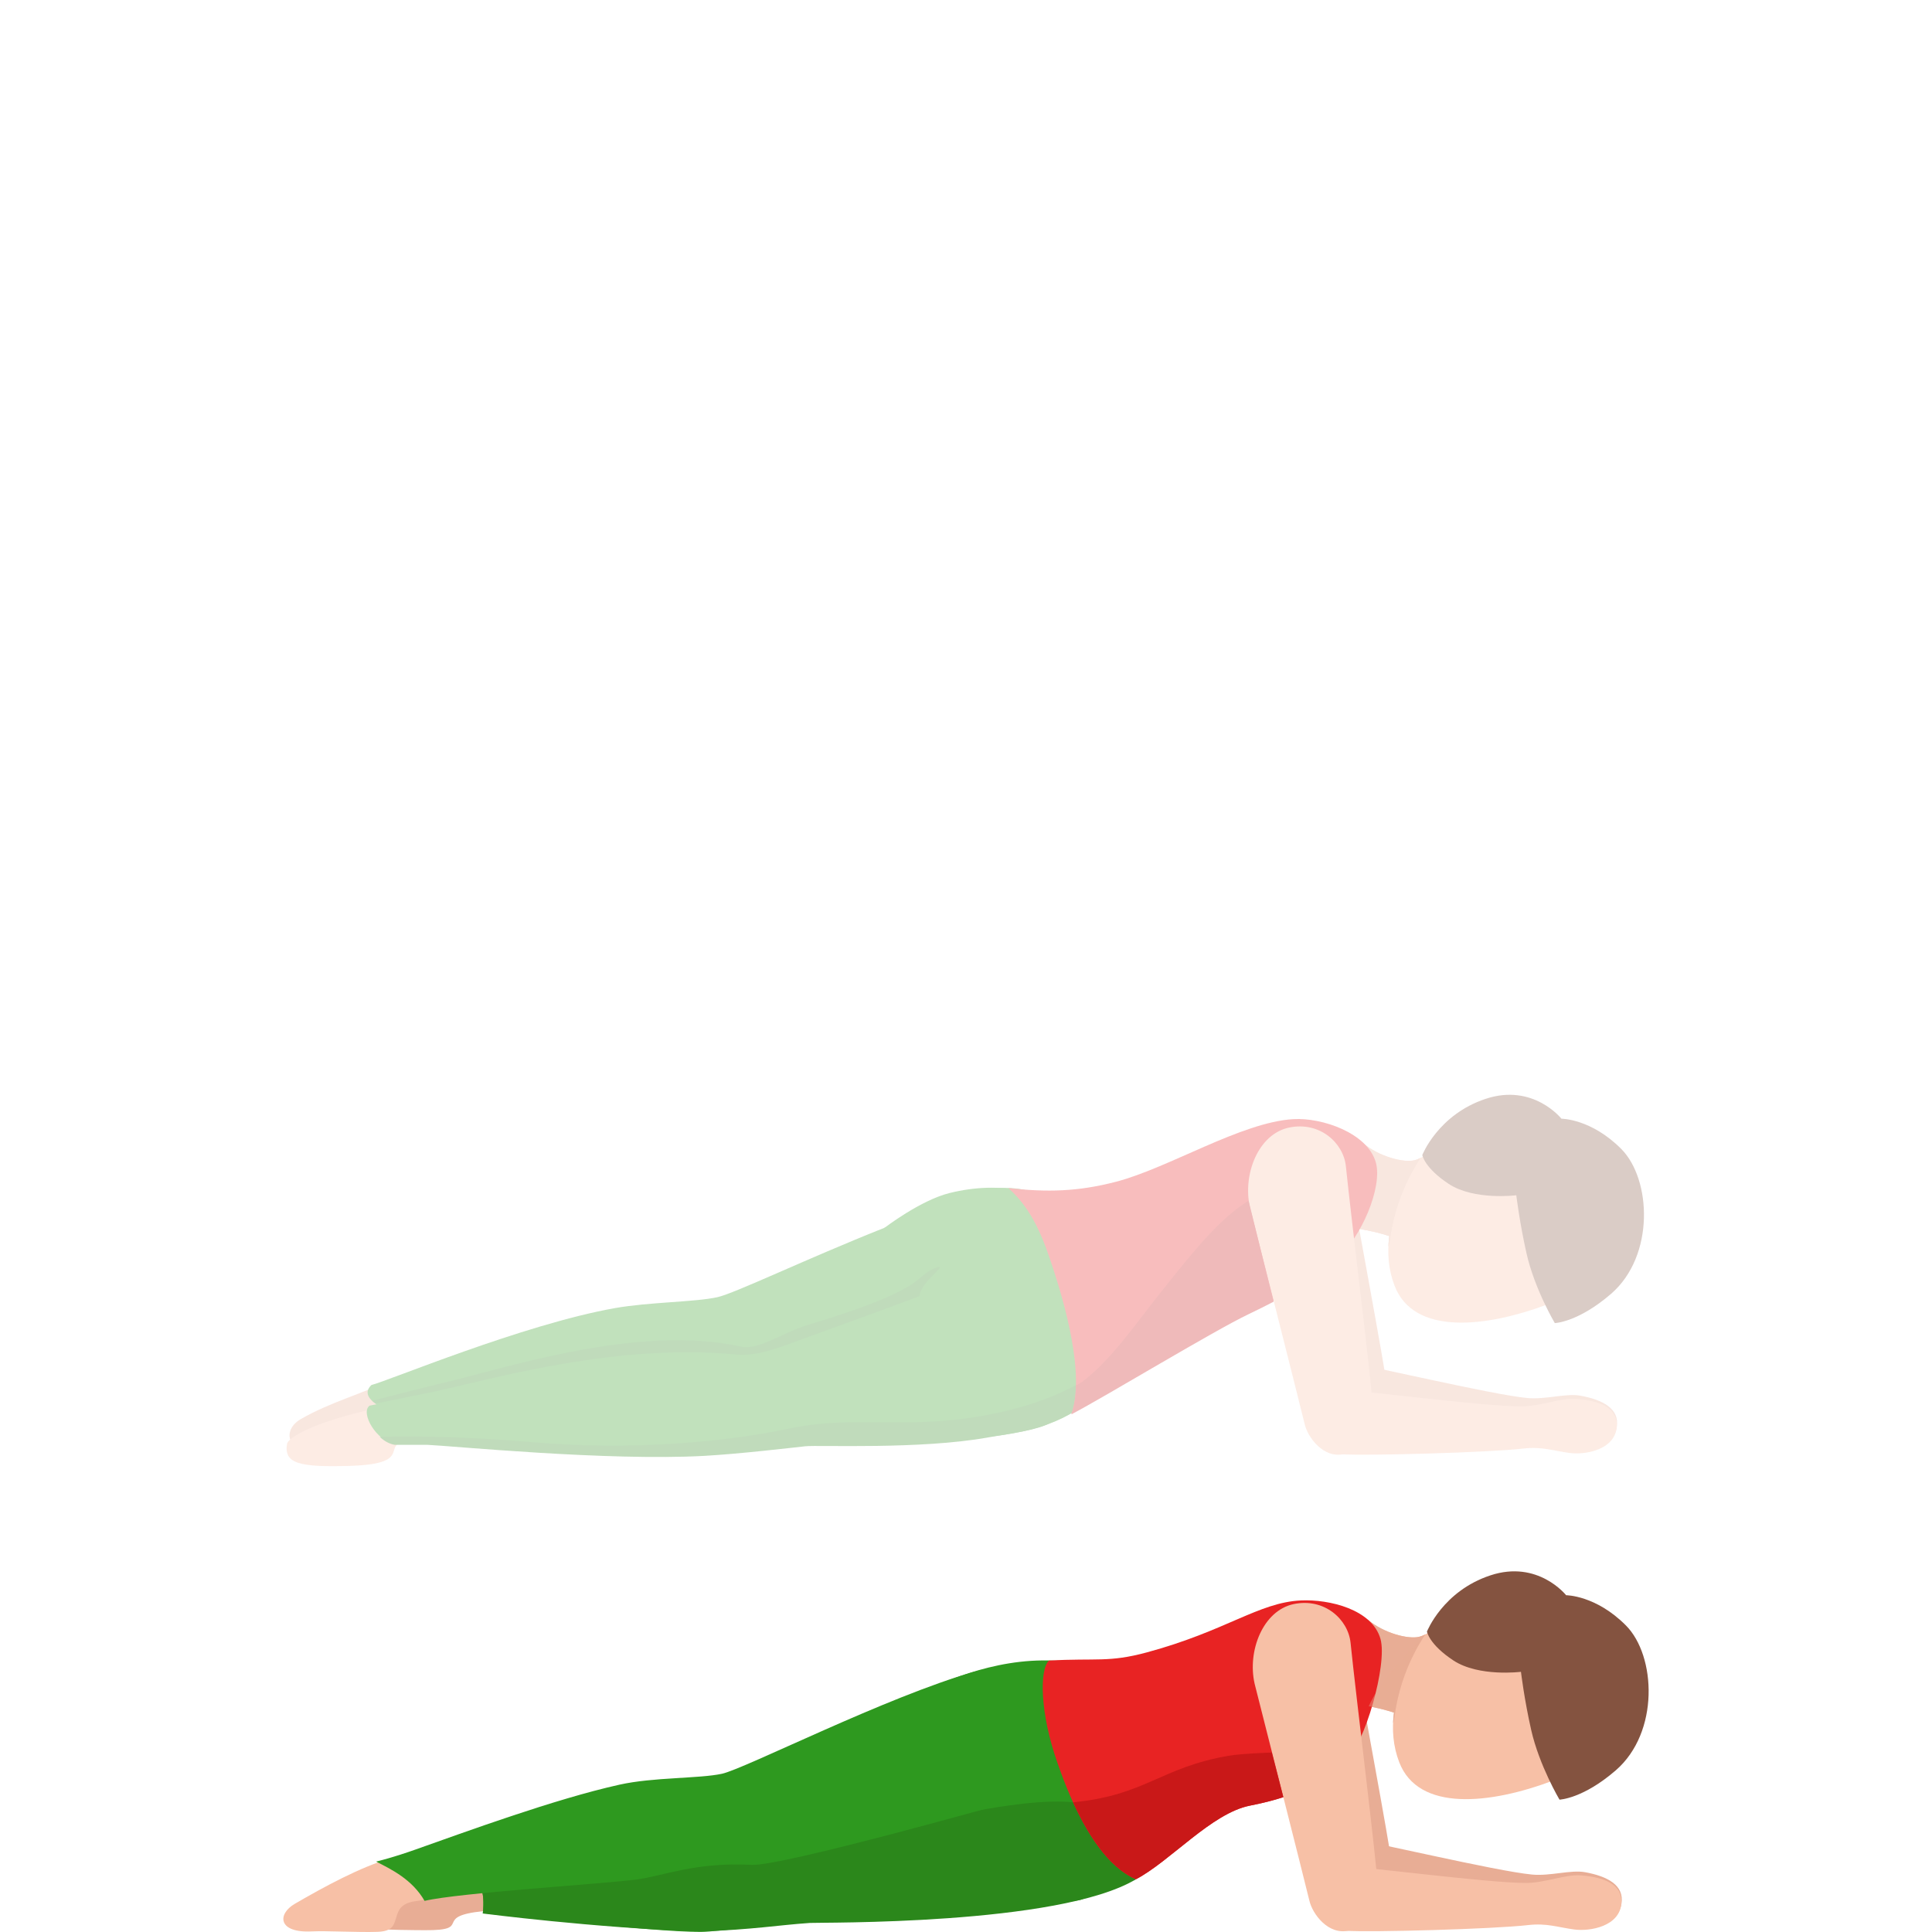 <svg width="300" height="300" viewBox="0 0 300 300" fill="none" xmlns="http://www.w3.org/2000/svg">
<path d="M76.266 289.073C74.21 289.366 68.688 287.36 66.673 287.564C60.615 288.17 50.368 296.774 50.098 297.45C49.187 299.724 62.859 299.695 65.953 299.72C73.691 299.781 66.885 297.564 75.113 296.758C76.63 296.607 81.616 297.242 87.065 297.002C85.732 294.793 84.208 290.054 82.744 287.812C79.528 288.475 77.136 288.947 76.266 289.073Z" fill="#E8AD95"/>
<path d="M173.093 259.977C162.935 255.734 152.913 258.663 146.59 261.202C144.906 261.877 143.741 274.961 145.47 276.665C150.338 281.482 154.041 297.349 163.16 295.795C170.354 294.57 171.556 293.618 176.383 291.812C172.88 286.385 176.359 267.26 173.093 259.977Z" fill="#2E991F"/>
<path d="M60.697 288.536C55.931 289.928 50.307 292.991 45.766 295.631C43.064 297.202 43.093 300.192 48.472 299.907C50.658 299.793 55.543 300.082 58.645 299.976C61.564 299.875 61.13 298.361 61.882 296.771C62.586 295.282 64.474 295.245 65.132 295.123C67.249 294.728 68.741 294.871 73.883 293.325C70.65 291.555 69.657 288.849 66.612 286.823C65.61 287.316 61.204 288.386 60.697 288.536Z" fill="#F7C0A6"/>
<path d="M74.971 297.12C75.163 297.128 75.355 297.124 75.519 297.132C79.308 297.299 104.731 300.44 110.127 299.923C115.526 299.402 123.783 298.65 125.786 298.434C127.793 298.218 151.945 298.056 162.135 295.944C170.285 294.256 168.058 296.428 169.415 290.31C170.768 284.191 171.266 277.173 167.06 277.401C167.06 277.401 133.756 283.284 129.15 284.484C124.539 285.684 123.574 284.744 119.389 285.391C113.76 286.254 81.167 291.412 77.346 291.396C76.827 291.392 73.929 291.624 73.115 291.359C74.558 292.385 75.306 293.182 74.971 297.12Z" fill="#2E991F"/>
<path d="M74.852 293.784C74.983 293.984 75.216 295.505 74.97 297.124C74.97 297.124 92.146 299.358 108.61 299.932C117.304 299.602 120.574 298.951 125.761 298.593C127.33 298.483 164.387 299.008 176.383 291.815C176.383 291.815 173.526 291.368 171.229 282.267C169.835 276.751 147.706 282.003 147.706 282.003C147.706 282.003 146.709 281.982 133.396 285.57C131.781 286.002 74.435 293.158 74.852 293.784Z" fill="#2B871B"/>
<path d="M158.17 267.849C155.493 262.3 157.234 257.898 151.242 259.598C137.741 263.427 115.657 274.655 112.109 275.428C108.561 276.197 101.498 275.941 96.184 277.125C86.06 279.374 72.101 284.517 64.486 287.206C63.362 287.601 61.004 288.427 58.404 289.065C60.791 290.286 64 291.828 65.929 295.168C71.231 293.907 93.344 292.556 98.812 291.852C103.01 291.315 107.899 289.11 116.711 289.574C121.432 289.822 156.98 279.757 156.98 279.757C161.109 278.809 160.847 273.394 158.17 267.849Z" fill="#2E991F"/>
<path d="M212.021 296.648C208.89 297.523 206.274 294.5 205.69 292.592C205.105 290.68 195.373 261.157 195.373 261.157C193.943 256.425 196.035 250.327 200.756 249.098C205.477 247.874 209.34 250.876 209.908 254.306C211.155 261.852 215.827 286.453 216.145 289.74C216.464 293.027 215.152 295.778 212.021 296.648Z" fill="#E8AD95"/>
<path d="M210.484 285.705C212.127 285.721 232.348 290.575 237.923 291.083C240.756 291.34 243.891 290.31 246.139 290.717C249.58 291.343 252.25 292.723 251.779 295.603C251.195 299.175 246.666 299.557 244.299 298.979C241.966 298.41 240.294 297.56 237.531 297.617C232.43 297.727 213.82 296.417 210.19 295.778C207.537 295.306 205.44 292.894 205.543 289.846C205.641 286.795 208.833 285.692 210.484 285.705Z" fill="#E8AD95"/>
<path d="M207.206 264.952C210.374 263.883 216.46 265.933 216.46 265.933C216.104 268.541 216.321 271.165 217.269 273.63C220.241 281.376 231.391 280.205 241.303 276.437C251.211 272.67 253.283 263.521 250.839 257.15C248.395 250.775 240.67 243.96 230.762 247.731C226.548 249.334 222.804 253.545 220.388 254.155C218.675 254.586 214.882 253.61 212.348 251.474L207.206 264.952Z" fill="#F7C0A6"/>
<path d="M216.317 267.573C216.415 267.247 216.501 266.885 216.554 266.462C217.384 260.164 220.102 255.583 221.332 253.777C220.997 253.952 220.682 254.078 220.384 254.151C218.671 254.582 214.878 253.606 212.344 251.47L207.202 264.952C210.37 263.882 216.456 265.933 216.456 265.933C216.387 266.478 216.342 267.023 216.317 267.573Z" fill="#E8AD95"/>
<path d="M201.999 248.517C195.446 248.822 190.394 253.26 178.071 256.584C172.156 258.179 170.309 257.443 162.886 257.849C161.374 259.281 161.496 266.088 164.206 273.756C165.424 277.198 169.463 288.821 176.383 291.816C181.709 289.029 188.134 281.547 194.089 280.38C203.139 278.61 205.55 276.027 208.988 273.309C211.898 271.006 215.471 258.44 214.363 254.501C213.071 249.9 206.429 248.313 201.999 248.517Z" fill="#E82323"/>
<path opacity="0.4" d="M212.532 264.945C214.662 265.233 216.46 265.933 216.46 265.933C216.387 266.478 216.342 267.023 216.317 267.573C216.415 267.247 216.501 266.885 216.554 266.462C217.282 260.933 219.464 256.727 220.817 254.558C218.582 256.6 214.421 260.766 212.532 264.945Z" fill="#E8AD95"/>
<path d="M243.188 247.707C243.188 247.707 247.799 247.691 252.479 252.406C257.155 257.117 257.699 269.005 250.893 274.9C245.776 279.33 242.158 279.448 242.158 279.448C242.158 279.448 239.023 274.175 237.764 268.634C236.685 263.886 236.174 259.599 236.174 259.599C236.174 259.599 229.626 260.433 225.682 257.833C221.897 255.339 221.578 253.35 221.578 253.35C221.578 253.35 224.035 247.064 231.425 244.623C238.815 242.17 243.188 247.707 243.188 247.707Z" fill="#845340"/>
<path d="M209.405 299.781C206.229 300.51 203.789 297.177 203.319 295.131C202.845 293.085 194.817 261.45 194.817 261.45C193.66 256.385 196.096 250.095 200.879 249.082C205.661 248.077 209.348 251.462 209.716 255.103C210.529 263.118 213.787 289.273 213.917 292.751C214.044 296.234 212.577 299.049 209.405 299.781Z" fill="#F7C0A6"/>
<path d="M208.229 289.757C209.925 289.606 231.245 292.433 237.037 292.385C239.98 292.356 243.098 291.026 245.457 291.205C249.062 291.486 251.956 292.592 251.768 295.505C251.539 299.118 246.912 299.948 244.419 299.606C241.954 299.276 240.147 298.593 237.306 298.923C232.066 299.537 212.774 300.082 208.968 299.805C206.189 299.602 203.782 297.409 203.569 294.366C203.365 291.323 206.532 289.907 208.229 289.757Z" fill="#F7C0A6"/>
<path d="M190.828 272.629C180.229 274.427 177.928 278.764 166.626 279.863C168.711 284.444 171.956 289.895 176.383 291.811C181.709 289.025 188.134 281.543 194.089 280.375C196.129 279.977 197.817 279.533 199.272 279.061C198.585 276.347 198.107 274.623 197.478 272.137C197.237 272.141 192.851 272.287 190.828 272.629Z" fill="#C91818"/>
<g opacity="0.3">
<path d="M166.206 186.556C156.049 182.313 146.885 186.41 140.562 188.949C138.878 189.624 136.854 201.54 138.583 203.245C143.451 208.062 139.781 223.765 149.022 223.415C161.922 222.927 166.357 219.656 169.067 217.61C165.568 212.179 169.472 193.843 166.206 186.556Z" fill="#2E991F"/>
<path d="M59.97 214.538C56.521 216.336 51.199 217.744 46.662 220.384C43.96 221.955 43.952 225.657 50.484 226.027C52.67 226.149 54.82 226.084 57.923 225.978C60.841 225.877 60.408 224.367 61.16 222.772C61.863 221.283 63.751 221.247 64.409 221.125C66.527 220.73 68.023 220.872 73.16 219.326C69.927 217.557 68.934 214.851 65.889 212.825C64.883 213.322 60.441 214.298 59.97 214.538Z" fill="#E8AD95"/>
<path d="M164.306 188.416C161.629 182.867 151.937 183.9 143.889 186.943C139.786 188.497 138.919 190.019 137.276 190.674C125.214 195.474 114.051 200.849 111.382 201.43C107.834 202.203 100.816 202.175 95.457 203.127C81.164 205.67 60.277 214.429 57.678 215.063C55.037 217.565 61.818 219.77 65.203 221.166C70.504 219.904 92.617 218.554 98.086 217.85C102.283 217.313 107.168 215.108 115.985 215.572C120.705 215.82 139.328 204.518 139.328 204.518C141.743 203.965 151.897 193.684 164.22 195.157C168.888 195.719 165.414 190.71 164.306 188.416Z" fill="#2E991F"/>
<path d="M69.134 216.304C67.082 216.597 57.992 218.761 56.03 219.241C47.528 221.328 44.683 223.468 44.569 224.188C44.074 227.256 46.42 227.854 54.305 227.622C66.792 227.256 55.621 222.675 67.986 223.985C69.502 224.147 74.493 224.469 79.937 224.229C78.605 222.02 77.08 217.28 75.617 215.039C72.396 215.706 70.005 216.178 69.134 216.304Z" fill="#F7C0A6"/>
<path d="M61.327 224.22C61.519 224.229 66.248 224.212 66.416 224.22C70.205 224.387 94.353 226.763 109.403 225.929C114.819 225.628 123.059 224.656 125.062 224.44C127.069 224.229 142.867 224.965 153.38 223.081C161.575 221.617 165.335 221.698 166.688 215.579C168.041 209.461 161.775 195.206 157.569 195.433C157.569 195.433 143.93 201.044 125.777 207.667C121.302 209.298 117.807 210.771 114.439 210.446C96.413 208.696 77.84 213.879 68.104 216.088C67.597 216.202 57.383 218.273 57.383 218.273C55.903 219.383 58.466 223.81 61.327 224.22Z" fill="#2E991F"/>
<path d="M164.272 189.514C163.034 184.982 155.546 183.249 147.445 185.254C142.924 186.373 137.357 190.653 137.357 190.653C136.78 192.207 136.298 193.558 137.112 196.264C138.755 201.743 144.383 201.495 139.821 204.115C137.079 205.69 148.597 206.137 152.145 205.177C160.201 202.997 165.507 194.046 164.272 189.514Z" fill="#2E991F"/>
<path d="M211.298 222.654C208.167 223.529 205.556 220.507 204.967 218.599C204.383 216.686 194.65 187.163 194.65 187.163C193.22 182.431 195.313 176.329 200.034 175.104C204.75 173.88 208.617 176.882 209.185 180.308C210.432 187.854 215.104 212.455 215.423 215.742C215.741 219.034 214.425 221.784 211.298 222.654Z" fill="#E8AD95"/>
<path d="M209.758 211.711C211.401 211.723 231.621 216.58 237.196 217.089C240.029 217.345 243.164 216.316 245.412 216.723C248.854 217.35 251.523 218.725 251.053 221.609C250.468 225.181 245.94 225.563 243.573 224.986C241.235 224.416 239.567 223.566 236.804 223.623C231.699 223.733 213.093 222.423 209.463 221.784C206.811 221.316 204.714 218.904 204.816 215.853C204.914 212.801 208.106 211.699 209.758 211.711Z" fill="#E8AD95"/>
<path d="M206.479 190.959C209.647 189.889 215.733 191.939 215.733 191.939C215.378 194.547 215.598 197.171 216.543 199.636C219.514 207.382 230.665 206.21 240.573 202.443C250.48 198.676 252.553 189.527 250.108 183.156C247.664 176.785 239.939 169.97 230.031 173.737C225.821 175.34 222.073 179.551 219.657 180.161C217.945 180.593 214.151 179.616 211.617 177.48L206.479 190.959Z" fill="#F7C0A6"/>
<path d="M215.59 193.579C215.689 193.253 215.774 192.895 215.828 192.468C216.657 186.17 219.371 181.589 220.606 179.779C220.266 179.954 219.952 180.084 219.657 180.153C217.945 180.584 214.152 179.608 211.617 177.472L206.476 190.958C209.643 189.888 215.729 191.939 215.729 191.939C215.664 192.484 215.615 193.029 215.59 193.579Z" fill="#E8AD95"/>
<path d="M200.822 173.778C192.688 174.27 181.476 181.382 173.261 183.51C167.33 185.043 162.662 185.145 156.584 184.49C159.547 187.171 161.35 190.458 163.075 195.608C164.231 199.071 168.826 212.618 166.361 219.485C171.683 216.699 188.404 206.54 193.882 203.932C203.266 199.453 204.403 197.749 207.848 195.039C211.175 192.423 214.748 184.441 213.64 180.503C212.344 175.906 205.249 173.509 200.822 173.778Z" fill="#E82323"/>
<path d="M211.805 190.95C213.934 191.239 215.733 191.943 215.733 191.943C215.659 192.488 215.614 193.033 215.59 193.583C215.688 193.257 215.774 192.899 215.827 192.472C216.554 186.943 218.737 182.737 220.09 180.568C217.858 182.606 213.697 186.772 211.805 190.95Z" fill="#E8AD95"/>
<path d="M242.46 173.713C242.46 173.713 247.071 173.697 251.751 178.412C256.431 183.123 256.971 195.015 250.165 200.906C245.048 205.336 241.43 205.45 241.43 205.45C241.43 205.45 238.295 200.177 237.041 194.636C235.966 189.889 235.451 185.601 235.451 185.601C235.451 185.601 228.903 186.435 224.958 183.835C221.173 181.341 220.854 179.352 220.854 179.352C220.854 179.352 223.311 173.066 230.701 170.625C238.087 168.176 242.46 173.713 242.46 173.713Z" fill="#845340"/>
<path d="M208.678 225.787C205.502 226.519 203.062 223.183 202.588 221.141C202.114 219.095 194.09 187.46 194.09 187.46C192.934 182.395 195.37 176.101 200.152 175.092C204.934 174.087 208.621 177.476 208.989 181.113C209.802 189.127 213.06 215.283 213.191 218.761C213.322 222.239 211.85 225.055 208.678 225.787Z" fill="#F7C0A6"/>
<path d="M207.505 215.758C209.202 215.608 230.522 218.439 236.314 218.387C239.252 218.358 242.375 217.028 244.734 217.211C248.339 217.492 251.233 218.594 251.045 221.511C250.816 225.124 246.189 225.954 243.695 225.612C241.231 225.282 239.424 224.599 236.587 224.928C231.343 225.543 212.055 226.088 208.249 225.811C205.47 225.608 203.058 223.415 202.85 220.368C202.637 217.329 205.805 215.913 207.505 215.758Z" fill="#F7C0A6"/>
<path d="M166.766 215.263C162.756 217.325 158.243 218.847 152.472 219.868C149.415 220.409 146.627 220.661 144.003 220.775C136.323 221.113 130.04 220.246 122.568 221.829C112.546 223.956 97.921 225.263 82.806 223.957C70.196 222.862 61.531 223.041 58.956 223.114C59.655 223.753 60.477 224.233 61.323 224.355C61.515 224.363 66.244 224.343 66.411 224.355C70.201 224.522 94.349 226.898 109.399 226.064C114.815 225.763 123.055 224.79 125.058 224.575C127.065 224.359 142.862 225.1 153.375 223.216C157.777 222.431 160.888 222.081 163.042 220.986C164.403 220.47 165.507 219.917 166.43 219.371C166.839 218.123 167.035 216.67 167.064 215.104C166.97 215.165 166.868 215.214 166.766 215.263Z" fill="#2B871B"/>
<path d="M193.877 186.443C189.589 189.099 185.825 193.648 180.487 200.352C176.509 205.344 172.598 211.145 167.995 214.603C167.713 214.815 167.378 214.945 167.068 215.112C167.039 216.678 166.843 218.131 166.434 219.38C166.409 219.461 166.385 219.546 166.356 219.624C171.678 216.837 188.4 206.678 193.877 204.066C195.377 203.35 196.648 202.712 197.768 202.126C196.158 195.759 194.318 188.184 193.877 186.443Z" fill="#C91818"/>
<path d="M67.981 215.97C77.718 213.765 96.291 208.579 114.316 210.328C117.684 210.653 121.179 209.18 125.655 207.545C131.393 205.454 138.236 202.993 142.785 201.251C142.948 199.124 146.811 196.63 145.744 196.716C141.596 198.021 145.25 199.783 125.536 205.71C121.461 206.935 117.815 209.717 115.06 209.103C98.808 205.482 77.599 212.761 67.863 214.966C67.433 215.063 60.031 216.931 57.783 217.504C57.947 217.651 58.131 217.797 58.335 217.94C60.959 217.407 67.573 216.064 67.981 215.97Z" fill="#2B871B"/>
</g>
</svg>
